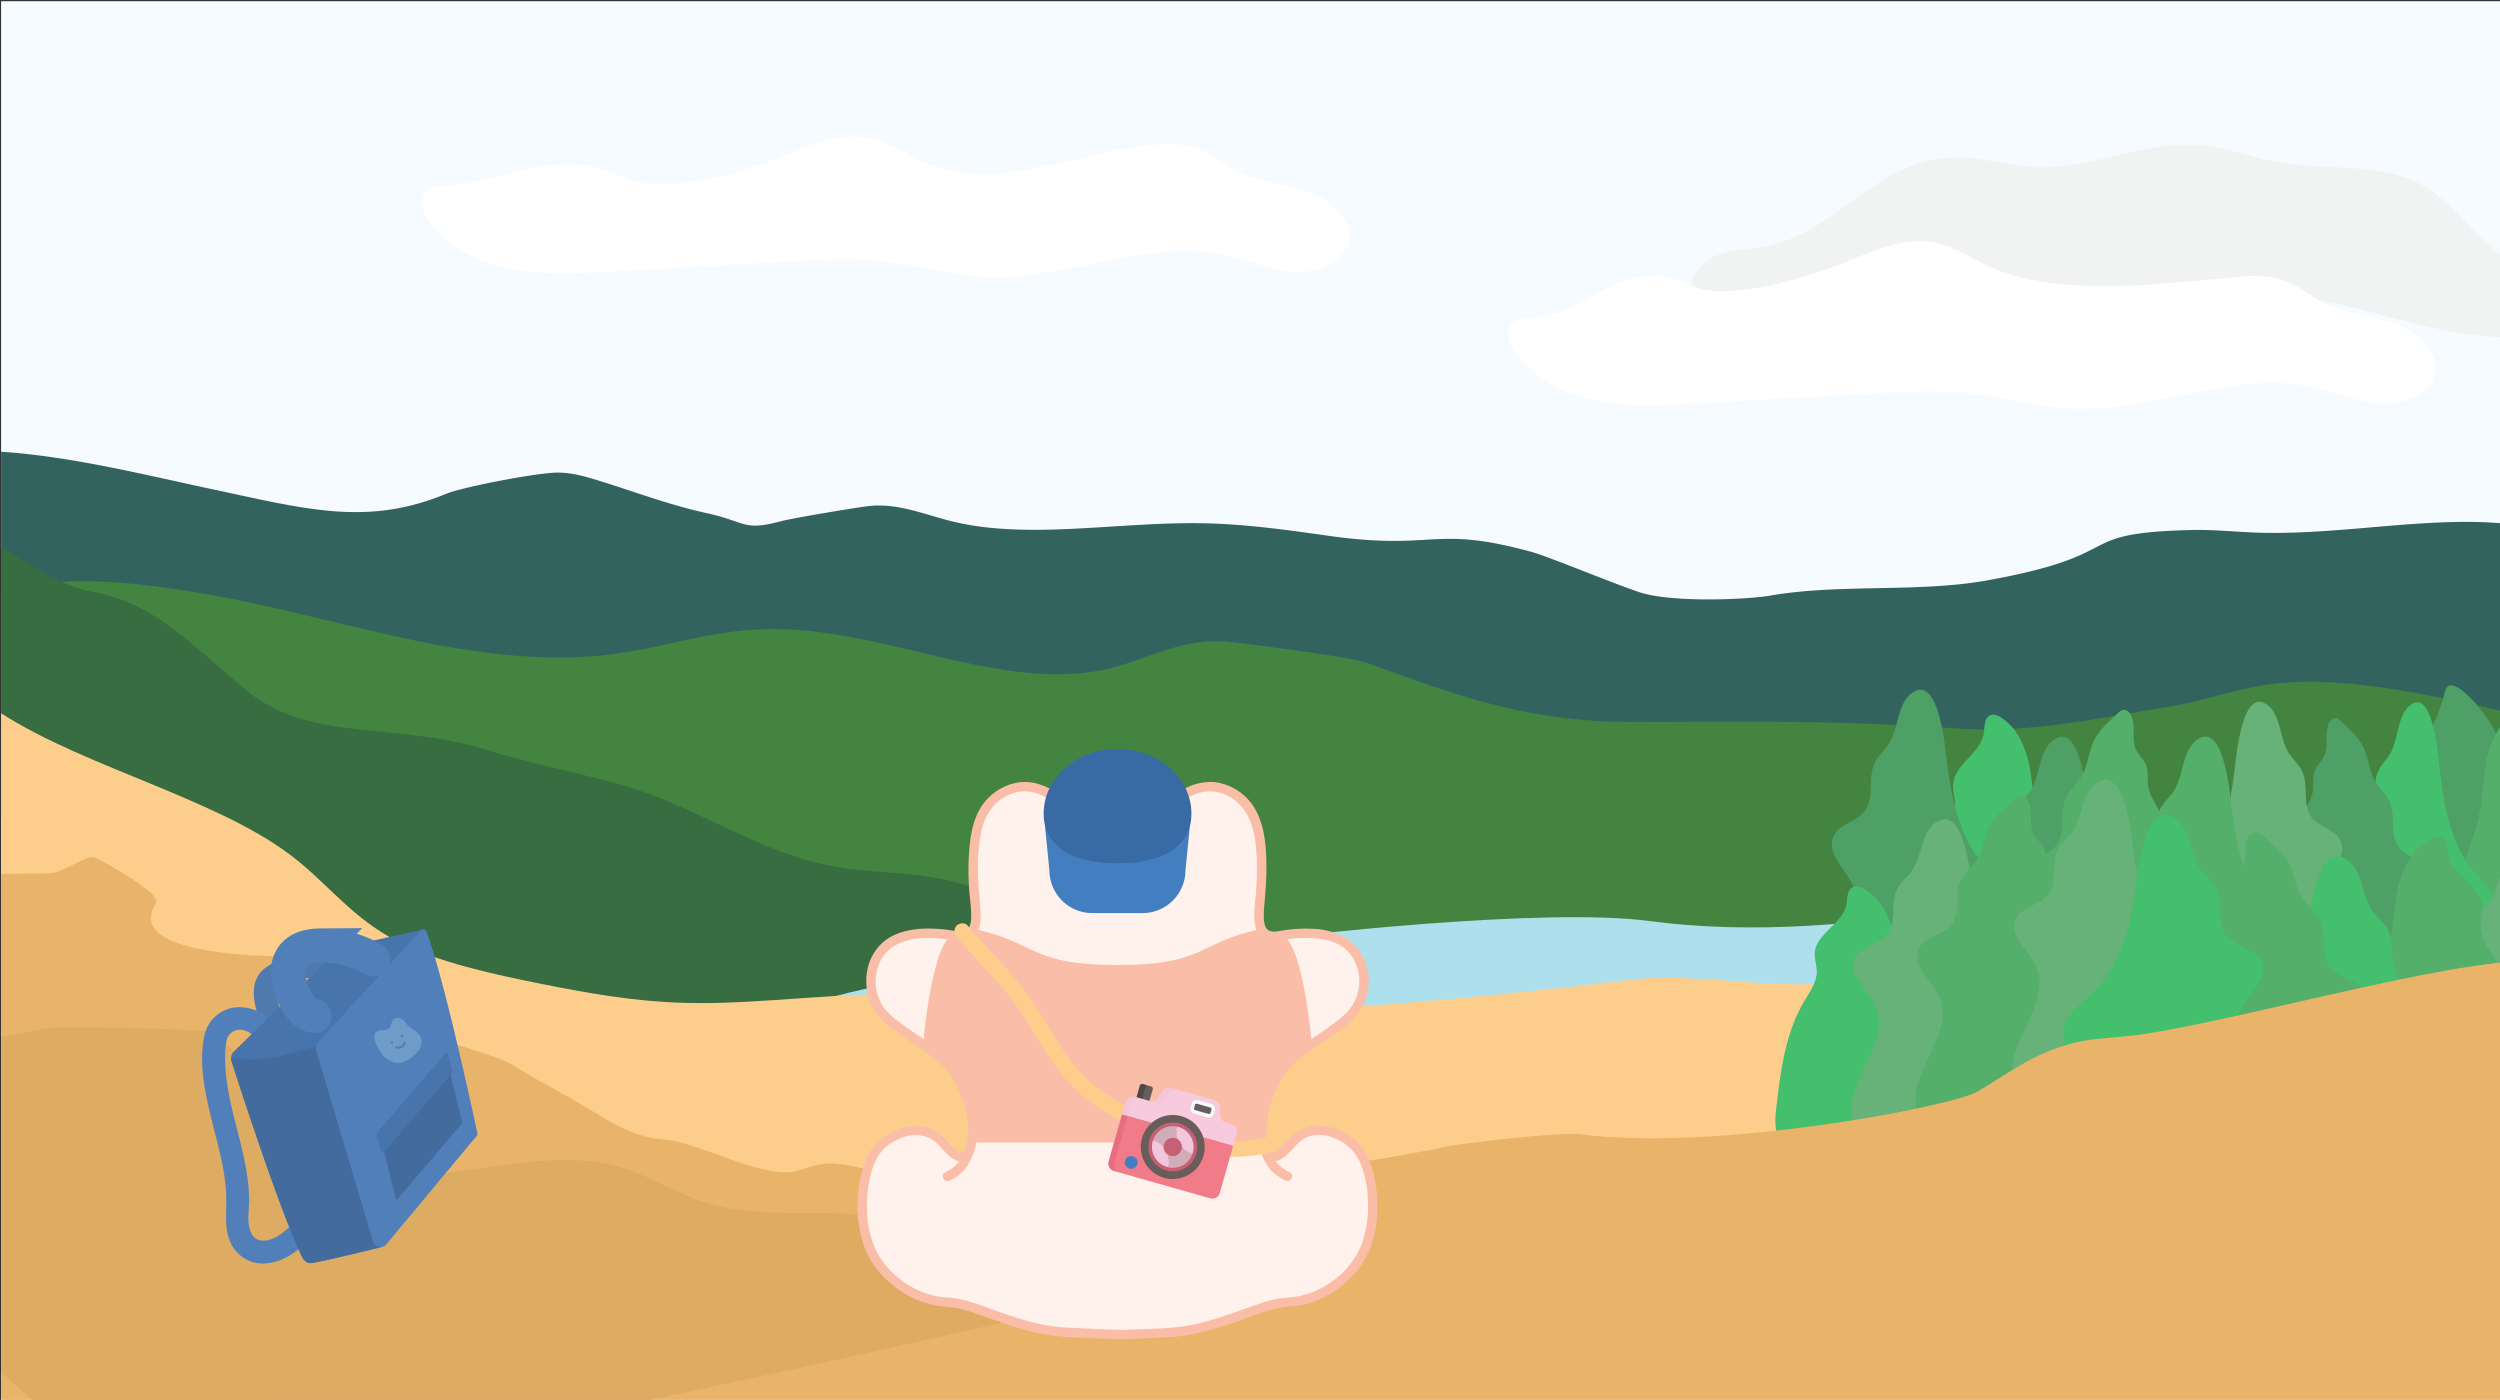 <svg xmlns="http://www.w3.org/2000/svg" xmlns:xlink="http://www.w3.org/1999/xlink" viewBox="0 0 1024 573.39"><rect x="0" y="0" width="1024" height="573.39" fill="#333333" stroke="none"/><defs><style>.cls-1,.cls-38{fill:none;}.cls-2{fill:#f5fbfe;}.cls-3{clip-path:url(#clip-path);}.cls-4{fill:#f1f2f2;}.cls-5{fill:#33635e;}.cls-6{fill:#438441;}.cls-7{fill:#376d41;}.cls-8{fill:#fff;}.cls-9{fill:#addfed;}.cls-10{fill:#fdce8b;}.cls-11{fill:#4ea066;}.cls-12{fill:#54af6a;}.cls-13{fill:#43bf6d;}.cls-14{fill:#66b278;}.cls-15{fill:#eab36a;}.cls-16{fill:#ddab62;}.cls-17{fill:#fff1eb;}.cls-18{fill:#fabda7;}.cls-19{fill:#437fc0;}.cls-20{fill:#386ba3;}.cls-21{fill:#f8cade;}.cls-22{fill:#f27b89;}.cls-23{fill:#f2c7dc;}.cls-24{fill:#685d5a;}.cls-25{fill:#514845;}.cls-26{fill:#e86d7f;}.cls-27{fill:#b7849c;}.cls-28{fill:#f4fafd;}.cls-29{fill:#c66075;}.cls-30{fill:#d1acb9;}.cls-31{fill:#4e7aaf;}.cls-32{fill:#517fba;}.cls-33{fill:#4874ac;}.cls-34{clip-path:url(#clip-path-2);}.cls-35{fill:#446b9e;}.cls-36{opacity:0.3;}.cls-37{fill:#b6ddea;}.cls-38{stroke:#517fba;stroke-linecap:round;stroke-miterlimit:10;stroke-width:14px;}</style><clipPath id="clip-path"><rect class="cls-1" x="0.45" y="0.49" width="1024.16" height="574.6"/></clipPath><clipPath id="clip-path-2"><path class="cls-1" d="M195.1,465.37l-22-84.61s-28.23,6.13-33.69,7.87a2.93,2.93,0,0,0-1.22.61l-42.4,41.45a3.8,3.8,0,0,0-1,3.81s18.86,59.3,28.85,80.17c.8,1.66,2.18,2.89,3.8,2.68,5.33-.69,29.32-6.7,29.32-6.7l-3.38-11.21,26.11-25.52a2.21,2.21,0,0,0,.58-2.23l-.25-.8Z"/></clipPath></defs><title>brandstorylayout</title><g id="Illustrations"><rect class="cls-2" x="0.45" y="0.49" width="1024.16" height="574.6"/><g class="cls-3"><path class="cls-4" d="M801.46,64.56c10.83-.13,21.23,3.34,32,3.89,23.33,1.19,45.49-11.25,68.68-8.94,10.22,1,19.61,4.84,29.61,6.74,19.27,3.66,41.15.33,58,8.4,19.88,9.51,27.42,32.59,50.31,36.29,5.84.94,12,.39,17.79,1.33s11.86,4.14,12.19,8.73c.29,4-3.66,7.3-7.83,9.59-17.41,9.59-41.13,8.77-61.8,4.52s-40.38-11.5-61.59-13.67c-23.44-2.4-47.08,1.57-70.38,4.67a969.22,969.22,0,0,1-123,8.45c-11.43.06-23-.09-34-2.39-13.54-2.81-24.26-11.84-15.11-22.63,6.26-7.38,16.34-6.66,26.34-8.52C753.76,95.25,767.27,65,801.46,64.56Z"/><path class="cls-5" d="M-33.18,185.4c41-4.12,81.23,6.72,119.79,14.91s63.52,15.41,96,2c6.75-2.79,36.51-8.54,45.2-8.72,5.55-.11,10.76,1.27,15.54,2.7,15.42,4.64,29.74,10.3,46.19,13.91s14.7,7.49,30.55,3.24c4.64-1.24,30.32-5.5,35.43-6.12,11.84-1.43,22.68,3.26,33.55,6,31.19,8,68.49.39,103.4,1,17.45.3,34.46,2.7,51.28,5.09,44.78,6.34,42.48-4.52,83.47,6.62,7.42,2,38.62,15.08,46.07,17.07,13.89,3.72,42.77,2.42,51.54.9,28.51-5,60.8-1.16,89.2-6.29,59.56-10.75,33.16-19.45,83.81-20.62,8.77-.2,17.48.74,26.25,1.06,39.89,1.45,82.36-9.82,118.33-.94,19.87,4.9,32.86,15.22,38.81,26s5.78,22.2,5.57,33.41c-.1,5.46-.26,11.07-4.26,16.14-3.27,4.15-8.92,7.68-13.43,11.52-17.87,15.21-16.85,34-16.5,51.74.12,5.79-.1,11.95-6.3,16.81-5.22,4.1-13.91,6.65-22.28,9.05-103.62,29.69-212.56,60.18-331.5,62-93.5,1.42-184.26-15.13-277.28-20.14-83.13-4.48-169.14.17-248.86-12.62-28.15-4.51-55.5-11.35-76.06-22.1-18.39-9.62-30.42-21.84-41.75-33.95a1042.29,1042.29,0,0,1-81.3-97.82c-8-10.91-15.72-22.55-11.22-34,4.39-11.12,20.2-22,13.07-32.75"/><path class="cls-6" d="M-46.62,285.2C-10.7,264.14-29.48,222,90.63,244.46c51,9.53,101.22,28.32,152.89,24.27,24.31-1.91,44.75-10.31,69.48-11,47.71-1.4,96.15,25.77,139.24,16.55,17.56-3.75,31.63-13.36,51.11-11.37,8.24.84,50,6.16,56.95,8.71,37.34,13.66,65.84,24.24,110,24.14,48.2-.11,82.65-.76,130.95,2.59,31.36,2.17,58.08-4.32,87.38-8.92,13.72-2.15,25.26-6.76,39-8.84,21.57-3.25,45.72.09,67.77,4.37a664.53,664.53,0,0,1,87.35,23c5.93,2,12.19,4.38,14.39,7.79,2,3,.22,6.21-1.89,9.06-20.51,27.64-79.53,45.3-139,41.59-15.16-.95-30.53-3.13-45.35-2.08-11.55.82-21.9,3.55-32.15,6.14-39.14,9.86-80,18.13-122.13,24.7-127.82,19.93-265,24-400.73,27.88-49.93,1.44-100.64,2.85-150.5-2.84-82.52-9.43-158.12-39.2-198.16-78C-14.88,320.69-26.28,297.2-37.46,274"/><path class="cls-7" d="M461.63,409.75c-18.48-21.19-42.88-44.18-79.62-50.4-12.94-2.19-26.25-2-39.18-4.21-29.24-5-51.58-21-78.55-30.49-19.92-7-42.13-10.32-62.44-16.79-41.54-13.21-75.12-2.74-102.6-26.44L82.89,267.31c-12.08-10.41-26-21.66-45.38-25-23.59-4.1-42.19-29.3-49.93-15.95s-3.83,28.94,2.09,43.62,13.84,29.44,14,44.16c.05,6.45-1.36,13,2.12,19.34,2.69,4.91,8.07,9.21,13.34,13.4,15.56,12.34,31.31,24.8,50.67,34.89,41.73,21.76,96,30.33,147.6,33.57,67.18,4.22,134.14.68,196.37-10.37Z"/><path class="cls-8" d="M536.14,78.65c-9.49-3.45-20.16-4-29.14-8.48-5.63-2.8-10.38-7-16.31-9.22s-12.27-2.16-18.49-1.59c-31.15,2.88-63.29,19.54-91.9,7.89-8.27-3.37-15.54-9-24.4-10.71-13.35-2.6-26.44,4.13-39,8.94-21.72,8.3-48,13.46-60.51,7.47-28.59-13.68-49.2,2.08-73.8,3.12-3,.12-6.27.38-8.27,2.4-2.71,2.74-1.51,7.12.42,10.36,6.74,11.33,20.12,18.33,33.88,21.16s28,2,42.12,1.23l69.84-4c15.11-.87,30.35-1.73,45.32.29,11.65,1.57,23,4.88,34.76,5.73,34.42,2.5,68.87-16.15,102.38-8.55,9,2,17.6,6,26.86,6.61s20-3.36,22.28-11.6C554.64,90.63,545.64,82.1,536.14,78.65Z"/><path class="cls-8" d="M981.11,132.64c-9.49-3.45-20.17-4-29.15-8.48-5.62-2.79-10.37-7-16.3-9.22s-12.27-2.16-18.49-1.58c-31.15,2.88-71.67,8.36-100.28-3.29-8.27-3.37-15.54-9-24.4-10.71-13.35-2.6-26.44,4.13-39,8.94-21.72,8.31-48.51,14.63-61,8.64-28.6-13.69-40.31,12.08-64.91,13.12-3,.12-6.27.39-8.27,2.4-2.71,2.74-1.51,7.12.42,10.36,6.74,11.33,20.12,18.33,33.88,21.16s28,2,42.11,1.23l69.85-4c15.1-.87,30.34-1.73,45.32.29,11.65,1.58,23,4.88,34.76,5.73,34.42,2.5,68.87-16.15,102.38-8.55,9,2,17.6,6,26.86,6.61s20-3.35,22.28-11.6C999.61,144.63,990.61,136.09,981.11,132.64Z"/><path class="cls-9" d="M1079.06,338.87c-104.47-5.55-76.33-5.59-176.43,12.79-50,9.17-142.72,36.76-227,25.6-43.39-5.75-145.66,5.85-163.53,8.53-114,17.07-153.34,6.14-227.1,45.29-10.56,5.61-18.67,15.31-7.18,20.43,5.94,2.65,14.67,2.69,22.58,2.59l75.8-.94c33-.41,52,12,80.4,20.59,20.24,6.11,50.86,3.38,68,11.61,38.34,18.46,99,3.68,151.08,8.08s96.31,28.39,149.12,27.5l249.39-4.21"/><path class="cls-10" d="M-6.69,287.14C26.06,312.07,85.58,325.19,118.68,350c15.76,11.82,25.21,26.07,45.11,36.11,15.82,8,37.17,12.73,58.49,17,18.45,3.67,37.5,7.1,58.15,7.67,33.95.94,70.36-5.91,103.12-2.72,17.83,1.73,33.33,6.35,51.07,8.23,15.78,1.67,32.76,1.11,49.52.36,61.38-2.73,123-7.87,184.22-15.36,28.24-3.45,66.25,6.17,92.95-.54,18.23-4.58,80-6.13,98.34-10.56,35.61-8.62,74-11.8,111.56-14.87,44.33-3.62,39.1-24.64,72-12.38,20.7,7.71,31.39,20.38,38.92,33.09,2.23,3.78,4.27,7.75,2.76,11.89-1.85,5.06-8.75,9.64-16.09,13.65-37.67,20.55-57.59,43.1-109.58,48.57s-141.45,15.14-193.55,18.77c-107,7.44-200.09,65.42-306.89,70.32-64.38,2.95-127.67.16-189.12-5-72.29-6-186.41,34.41-253.64,22-18.12-3.34-37.42-7.59-44.34-16.58-4.2-5.47-3.1-11.9-1.94-18.1l15.37-82.15Z"/><path class="cls-11" d="M1040.35,397.75c1.74-.42,3.66-1,4.44-2.55a5,5,0,0,0,.15-3.38c-2.11-10-10.61-18.38-11.37-28.56-.28-3.73.52-7.47.47-11.21-.11-9.09-5.12-17.44-7.42-26.27-1.94-7.49-1.93-15.29-3.49-22.86s-19.21-29.22-21.62-19.86c-5,19.33-10.36,18.58-10.94,26.47-.19,2.55.82,5.05.84,7.6,0,4.49-2.89,8.45-5.22,12.38-7.64,12.89-9.54,27.95-11.27,42.58-.52,4.39-1,9,.73,13.08,2.09,4.93,7.1,8.34,12.4,10.3a92.43,92.43,0,0,0,22.48,4.7A94,94,0,0,0,1040.35,397.75Z"/><path class="cls-12" d="M1002.8,407.11c-1.57-.43-3.3-1.05-4-2.55a5.51,5.51,0,0,1-.14-3.39c1.9-10,9.57-18.37,10.26-28.55.25-3.74-.47-7.47-.42-11.22.1-9.08,4.62-17.43,6.69-26.26,1.75-7.49,1.74-15.3,3.15-22.86s4.6-15.31,10.92-19.43c1.26-.82,2.82-1.49,4.19-.9,2.38,1,2.12,4.45,2.52,7.06,1.19,7.81,11.22,12,11.75,19.88.17,2.54-.74,5.05-.75,7.6,0,4.48,2.6,8.44,4.7,12.37,6.89,12.9,8.61,28,10.17,42.59.47,4.39.91,9-.66,13.08-1.88,4.93-6.4,8.34-11.18,10.3a75.92,75.92,0,0,1-47.2,2.28Z"/><path class="cls-13" d="M1013.52,357.22c-10.1-11.46-12.73-28.56-14.45-44.54-1-9.55-3.6-28.86-11.16-24.3-6.47,3.9-5.09,15.56-9.87,21.8-1.54,2-3.25,3.93-4.2,6.34-2.31,5.82.12,13.45-3.39,18.47-2.86,4.08-8.74,4.8-10.82,9.44-3,6.63,4.23,13,6.84,19.79,6.17,16-14,34.72-6.38,49.93,3.54,7.09,11.57,9.38,18.77,10.45a147,147,0,0,0,25.41,1.52c21.77-.59,13-17,11.83-32.36-.66-8.47,4-9.83,5.93-17C1024.35,367.91,1018.75,363.16,1013.52,357.22Z"/><path class="cls-11" d="M986.88,376.24c2.85-6.8,10.67-13.15,7.45-19.78-2.26-4.64-8.66-5.37-11.78-9.45-3.82-5-1.17-12.64-3.69-18.47-1-2.41-2.89-4.33-4.57-6.33-3.27-3.92-3.7-9.29-5.34-14-2-5.67-6.2-8.91-10.35-13a3.46,3.46,0,0,0-1.41-1,2.71,2.71,0,0,0-2.68,1.25c-2.9,3.8-.47,9.64-2.42,14-1,2.23-3,3.85-3.92,6.11-1.1,2.74-.37,5.89-.89,8.8-.76,4.24-4.06,7.63-4.81,11.86-.35,1.93-.16,4-1,5.78-1.44,3.2-5.65,4.6-6.45,8a9.21,9.21,0,0,0,0,3.43q1,7.36,1.39,14.78l-.86.93c-5.69,5.93-11.8,10.68-9.26,19.52,2.06,7.18,7.17,8.55,6.46,17-1.3,15.4-10.83,31.77,12.87,32.36a172,172,0,0,0,27.68-1.52c7.83-1.07,16.57-3.36,20.44-10.45C1002.13,411,980.17,392.26,986.88,376.24Z"/><path class="cls-14" d="M899.9,357c11-11.47,13.86-28.56,15.73-44.55,1.12-9.55,3.93-28.85,12.16-24.3,7,3.9,5.54,15.57,10.75,21.81,1.67,2,3.53,3.92,4.57,6.33,2.52,5.83-.13,13.46,3.69,18.47,3.12,4.08,9.52,4.81,11.78,9.45,3.22,6.63-4.6,13-7.45,19.78-6.71,16,15.25,34.72,7,49.93-3.87,7.09-12.61,9.38-20.44,10.45A173.12,173.12,0,0,1,910,425.89c-23.7-.6-14.17-17-12.87-32.37.71-8.46-4.4-9.83-6.46-17C888.1,367.67,894.21,362.92,899.9,357Z"/><path class="cls-13" d="M848,414.28c1.68-.45,3.53-1.1,4.28-2.68a5.79,5.79,0,0,0,.15-3.57c-2-10.55-10.23-19.36-11-30.08-.27-3.93.5-7.87.46-11.81-.11-9.58-4.94-18.37-7.16-27.67-1.87-7.89-1.86-16.11-3.36-24.08s-4.93-16.13-11.68-20.47c-1.34-.86-3-1.56-4.48-.95-2.54,1.06-2.26,4.69-2.69,7.44-1.27,8.23-12,12.63-12.55,20.94-.19,2.68.78,5.32.8,8,0,4.72-2.78,8.89-5,13-7.36,13.59-9.2,29.45-10.87,44.86-.5,4.62-1,9.45.71,13.78,2,5.19,6.84,8.78,11.95,10.85a82,82,0,0,0,50.44,2.4Z"/><path class="cls-11" d="M871.91,375c-11.76-12.08-14.82-30.08-16.82-46.93-1.19-10.05-4.19-30.39-13-25.59-7.53,4.11-5.92,16.4-11.49,23-1.79,2.11-3.78,4.13-4.89,6.67-2.69,6.14.14,14.17-3.94,19.45-3.34,4.3-10.18,5.07-12.59,10-3.45,7,4.91,13.67,8,20.84,7.17,16.87-16.29,36.57-7.44,52.59,4.13,7.47,13.48,9.89,21.85,11a187.56,187.56,0,0,0,29.58,1.6c25.34-.62,15.15-17.86,13.76-34.09-.76-8.91,4.7-10.35,6.9-17.92C884.51,386.26,878,381.26,871.91,375Z"/><path class="cls-12" d="M837.64,377.13c-3-7.17-11.41-13.86-8-20.84,2.41-4.89,9.25-5.66,12.58-10,4.09-5.27,1.26-13.31,4-19.45,1.11-2.54,3.09-4.56,4.88-6.67,3.5-4.13,4-9.78,5.71-14.72,2.12-6,6.63-9.39,11.06-13.69a3.77,3.77,0,0,1,1.51-1,2.9,2.9,0,0,1,2.87,1.32c3.09,4,.5,10.15,2.58,14.78,1.06,2.35,3.22,4.06,4.19,6.45,1.18,2.88.4,6.19,1,9.27.8,4.46,4.33,8,5.14,12.49.37,2,.16,4.21,1,6.09,1.53,3.36,6,4.84,6.9,8.44a9.8,9.8,0,0,1-.06,3.62c-.7,5.16-1.19,10.36-1.48,15.56.3.33.6.66.91,1,6.09,6.25,12.61,11.25,9.9,20.56-2.2,7.57-7.66,9-6.9,17.92,1.39,16.23,11.57,33.47-13.76,34.1a188.77,188.77,0,0,1-29.58-1.61c-8.37-1.12-17.72-3.54-21.85-11C821.34,413.7,844.81,394,837.64,377.13Z"/><path class="cls-12" d="M930.6,375c-11.75-12.08-14.81-30.08-16.81-46.93-1.19-10.05-4.2-30.39-13-25.59-7.53,4.11-5.92,16.4-11.5,23-1.78,2.11-3.77,4.13-4.88,6.67-2.69,6.14.14,14.17-3.95,19.45-3.33,4.3-10.17,5.07-12.58,10-3.45,7,4.91,13.67,8,20.84C883,399.25,859.55,419,868.41,435c4.13,7.47,13.48,9.89,21.85,11a187.56,187.56,0,0,0,29.58,1.6c25.34-.62,15.15-17.86,13.76-34.09-.76-8.91,4.7-10.35,6.9-17.92C943.21,386.26,936.69,381.26,930.6,375Z"/><path class="cls-11" d="M813.89,355.74c-11.75-12.07-14.81-30.08-16.81-46.92-1.2-10.06-4.2-30.39-13-25.59-7.53,4.1-5.93,16.39-11.5,23-1.79,2.1-3.77,4.13-4.88,6.67-2.69,6.13.14,14.17-4,19.45-3.33,4.3-10.17,5.06-12.59,9.95-3.44,7,4.92,13.67,8,20.84,7.17,16.87-16.3,36.58-7.44,52.6,4.13,7.47,13.47,9.88,21.85,11a187.37,187.37,0,0,0,29.57,1.61c25.34-.62,15.15-17.87,13.77-34.09-.76-8.92,4.7-10.36,6.9-17.92C826.5,367,820,362,813.89,355.74Z"/><path class="cls-13" d="M793.09,478.48c1.74-.43,3.65-1.05,4.43-2.55a5,5,0,0,0,.16-3.39c-2.11-10-10.61-18.37-11.37-28.55-.29-3.74.51-7.48.47-11.22-.12-9.09-5.12-17.43-7.42-26.27-2-7.48-1.93-15.29-3.49-22.85s-5.1-15.31-12.11-19.44c-1.39-.81-3.12-1.48-4.64-.9-2.64,1-2.35,4.45-2.79,7.06-1.32,7.81-12.44,12-13,19.88-.19,2.55.81,5.05.83,7.61,0,4.48-2.89,8.44-5.21,12.37-7.64,12.9-9.54,28-11.27,42.59-.52,4.38-1,9,.73,13.08,2.08,4.92,7.09,8.33,12.39,10.29a92.51,92.51,0,0,0,22.49,4.7A94,94,0,0,0,793.09,478.48Z"/><path class="cls-14" d="M824.87,405.11c-12.19-11.47-15.37-28.56-17.44-44.55-1.24-9.55-4.35-28.85-13.47-24.3-7.81,3.9-6.14,15.57-11.92,21.81-1.85,2-3.91,3.92-5.06,6.33-2.79,5.83.15,13.46-4.1,18.47-3.45,4.08-10.54,4.81-13,9.45-3.57,6.63,5.1,13,8.26,19.78,7.43,16-16.9,34.72-7.71,49.93,4.28,7.1,14,9.39,22.65,10.45A212.36,212.36,0,0,0,813.7,474c26.28-.6,15.71-17,14.27-32.37-.79-8.46,4.88-9.83,7.16-17C837.94,415.79,831.18,411,824.87,405.11Z"/><path class="cls-14" d="M1061.9,417.22c-12.18-11.47-15.36-28.56-17.43-44.55-1.24-9.55-4.35-28.85-13.47-24.3-7.81,3.9-6.14,15.57-11.92,21.81-1.86,2-3.91,3.92-5.07,6.33-2.79,5.83.15,13.46-4.09,18.47-3.45,4.08-10.55,4.81-13,9.45-3.57,6.63,5.09,13,8.25,19.78,7.44,16-16.89,34.72-7.71,49.93,4.29,7.09,14,9.38,22.66,10.45a210.86,210.86,0,0,0,30.67,1.52c26.27-.59,15.71-17,14.27-32.36-.79-8.46,4.87-9.83,7.16-17C1075,427.9,1068.21,423.15,1061.9,417.22Z"/><path class="cls-12" d="M794.32,408.17c-3.16-6.81-11.83-13.16-8.25-19.79,2.5-4.64,9.6-5.37,13-9.45,4.24-5,1.3-12.64,4.09-18.46,1.16-2.42,3.21-4.34,5.07-6.34,3.63-3.92,4.1-9.29,5.91-14,2.21-5.68,6.87-8.92,11.47-13a4,4,0,0,1,1.57-1,3.14,3.14,0,0,1,3,1.26c3.21,3.8.53,9.64,2.68,14,1.1,2.23,3.34,3.85,4.35,6.12,1.22,2.74.41,5.88,1,8.8.83,4.23,4.49,7.62,5.33,11.86.38,1.93.17,4,1.05,5.78,1.59,3.19,6.26,4.59,7.15,8a8.67,8.67,0,0,1-.06,3.44q-1.08,7.35-1.54,14.77l1,.93c6.31,5.94,13.08,10.68,10.27,19.52-2.29,7.18-8,8.55-7.16,17,1.44,15.39,12,31.77-14.27,32.36a212.28,212.28,0,0,1-30.67-1.53c-8.68-1.06-18.37-3.35-22.66-10.44C777.43,442.89,801.76,424.18,794.32,408.17Z"/><path class="cls-14" d="M890.72,388.91c-12.18-11.46-15.36-28.56-17.43-44.55-1.24-9.54-4.35-28.85-13.47-24.29-7.81,3.9-6.14,15.56-11.92,21.8-1.86,2-3.91,3.92-5.07,6.34-2.78,5.82.15,13.45-4.09,18.46-3.45,4.08-10.55,4.81-13,9.45-3.57,6.63,5.1,13,8.26,19.79,7.43,16-16.9,34.72-7.71,49.93,4.28,7.09,14,9.38,22.65,10.44a212.28,212.28,0,0,0,30.67,1.53c26.27-.59,15.71-17,14.27-32.36-.79-8.47,4.88-9.84,7.16-17C903.8,399.59,897,394.85,890.72,388.91Z"/><path class="cls-12" d="M963.62,464.37c-1.86-.45-3.91-1.11-4.74-2.69a5.26,5.26,0,0,1-.17-3.57c2.26-10.54,11.34-19.35,12.16-30.07.3-3.94-.55-7.87-.5-11.82.12-9.57,5.47-18.36,7.92-27.67,2.08-7.88,2.07-16.11,3.73-24.07s5.46-16.13,13-20.47c1.48-.86,3.33-1.57,5-.95,2.81,1.06,2.5,4.68,3,7.44,1.41,8.22,13.29,12.63,13.91,20.93.21,2.69-.86,5.33-.89,8,0,4.73,3.09,8.9,5.58,13,8.16,13.58,10.19,29.45,12,44.86.56,4.62,1.08,9.45-.78,13.77-2.23,5.2-7.58,8.79-13.25,10.85a99.85,99.85,0,0,1-24,5A102.19,102.19,0,0,1,963.62,464.37Z"/><path class="cls-13" d="M927.08,424c13-12.07,16.42-30.08,18.64-46.92,1.32-10.06,4.65-30.39,14.4-25.59,8.34,4.1,6.56,16.39,12.74,23,2,2.11,4.18,4.14,5.41,6.68,3,6.13-.16,14.17,4.37,19.45,3.69,4.3,11.28,5.06,14,9.95,3.82,7-5.44,13.67-8.82,20.84-7.95,16.87,18.06,36.58,8.24,52.6-4.58,7.47-14.93,9.88-24.21,11A231.55,231.55,0,0,1,939,496.57c-28.09-.63-16.79-17.87-15.26-34.09.85-8.92-5.21-10.36-7.65-17.92C913.11,435.25,920.34,430.25,927.08,424Z"/><path class="cls-12" d="M959.73,427.22c3.37-7.18,12.64-13.86,8.82-20.85-2.68-4.89-10.26-5.65-13.95-9.95-4.53-5.28-1.39-13.32-4.37-19.45-1.23-2.54-3.43-4.56-5.41-6.67-3.88-4.13-4.39-9.79-6.33-14.72-2.35-6-7.34-9.4-12.26-13.69a4.1,4.1,0,0,0-1.67-1,3.36,3.36,0,0,0-3.18,1.32c-3.43,4-.56,10.15-2.86,14.78-1.17,2.35-3.57,4.06-4.65,6.44-1.3,2.89-.44,6.2-1,9.27-.9,4.46-4.81,8-5.7,12.5-.41,2-.18,4.21-1.13,6.08-1.69,3.37-6.69,4.84-7.64,8.45a9,9,0,0,0,.06,3.61q1.17,7.76,1.65,15.57c-.33.33-.67.65-1,1-6.74,6.25-14,11.25-11,20.56,2.44,7.57,8.5,9,7.65,17.92-1.53,16.22-12.83,33.47,15.26,34.09a230.07,230.07,0,0,0,32.78-1.61c9.28-1.12,19.63-3.53,24.21-11C977.79,463.79,951.78,444.09,959.73,427.22Z"/><path class="cls-13" d="M856.7,406.93c13-12.07,16.41-30.08,18.63-46.92,1.32-10.06,4.65-30.39,14.4-25.6,8.34,4.11,6.56,16.4,12.74,23,2,2.11,4.18,4.13,5.41,6.67,3,6.14-.16,14.18,4.37,19.46,3.69,4.3,11.28,5.06,14,9.95,3.82,7-5.44,13.67-8.82,20.84-8,16.87,18.06,36.57,8.24,52.6-4.58,7.47-14.93,9.88-24.21,11a231.55,231.55,0,0,1-32.78,1.61c-28.08-.63-16.79-17.87-15.26-34.09.85-8.92-5.21-10.36-7.65-17.92C842.72,418.19,850,413.18,856.7,406.93Z"/><path class="cls-15" d="M-74.06,358.85c40.24-.55,54.41-.59,94.65-1.14,5.22-.07,15.31-8.26,18.89-6.32,4.59,2.5,26.88,14.76,24.46,18.49-11.56,17.77,26.63,21.57,51.66,21.83,24,.26,1.77,32.59,24.09,25.76,6.35-1.94,62.51,14,69.23,18.12,20.43,12.4,16.2,8.85,36.62,21.25,7.29,4.42,15.33,9.07,26.31,9.86,14.48,1,41.67,17.13,55.23,12.73s13.15-4.22,45.81,3.94c20,5-20.65,17.9,176.33-6.09,5.15-.63,37-6.11,41.9-7.32,7.22-1.78,48.66-6.38,55.8-5.41,54.15,7.39,152-11.07,163-17.43,13-7.56,21.7-14.94,38.1-19.58,6.71-1.9,14.11-2.3,21.29-2.92,35.72-3.07,133.45-32.13,168.68-31s21.71-8.92,30.29,10.23c7.29,16.27,13.7,148.52-2,164.32-60.4,60.88-188.68-12.74-295,21.91-93.6,30.49-194.37,59.87-296.5,59.32-86.09-.47-163.35-22.29-247.94-27.69C160.22,617.45,87.05,623,30.22,605.25c-40.13-12.54-66.76-35.57-81-60.81S-68,491.71-68.86,464.38c-.87-26.3-.24-53.63-18.7-76.61"/><path class="cls-16" d="M372.17,502.48c-5.86-1.84-11.69-3.79-18.56-4.75-7.26-1-15.21-.84-23-.82-12.88,0-26.06-.42-37.06-3.09-18.51-4.5-28.67-14.74-48.73-17.76-26.42-4-56.34,6.27-84.73,5.79a48,48,0,0,1-12.36-1.48c-5-1.49-7.74-4.17-10.24-6.73L95.78,430.86c-2.34-2.4-4.68-7.27-9.85-8.31-4.85-1-61.71-2.48-66.87-1.38C-78.1,441.85-83.53,398.45-121.6,405l26.4,77.8C-33.68,511.46-16.8,556,34.1,589c9.32,6,20.63,12,36.36,13.82,8.29,1,17.24.77,26,.26,35.37-2.08,69.56-8.88,103.05-15.74q143.8-29.49,284.71-62.61C443.86,520.6,405.75,513,372.17,502.48Z"/></g><path class="cls-17" d="M458.24,343.77h-.54c-9.16-.45-12.89-3.75-18.77-10.83-7.34-8.83-16.67-12.56-24.35-9.92-8.79,3-13.27,9.73-14.89,18.89-1.31,7.39-1.23,15-.79,22.44.52,8.65,3.7,20.9-7.64,18.92-10-1.75-25.73-2.4-31.83,8.39a20.45,20.45,0,0,0,2,23.4c5.6,6.61,22.67,15.35,27.94,22.22,6.52,8.54,11.48,23.24,8,33.12-2.55,6.81-4.11,8.73-9.36,11.49,5.25-2.76,6.81-4.68,9.36-11.49-2.4,6.85-7,2.49-11.49-2.55-6.38-7.24-17.26-6.19-25.53,1.7s-10.66,34.17-.85,47.66c6.78,9.32,17.45,15.74,28.51,16.17,10.9.42,29.36,11.49,48.51,12.34,7.22.32,14.52.82,21.7.94"/><path class="cls-17" d="M457.15,343.77h.55c9.15-.45,12.88-3.75,18.77-10.83,7.33-8.83,16.66-12.56,24.34-9.92,8.8,3,13.28,9.73,14.89,18.89a95.69,95.69,0,0,1,.79,22.44c-.51,8.65-3.7,20.9,7.65,18.92,10-1.75,25.73-2.4,31.82,8.39a20.42,20.42,0,0,1-2,23.4c-5.6,6.61-22.67,15.35-27.93,22.22-6.53,8.54-11.48,23.24-8,33.12,2.55,6.81,4.12,8.73,9.36,11.49-5.24-2.76-6.81-4.68-9.36-11.49,2.41,6.85,7,2.49,11.49-2.55,6.38-7.24,17.26-6.19,25.53,1.7s10.67,34.17.85,47.66c-6.78,9.32-17.44,15.74-28.51,16.17-10.9.42-29.36,11.49-48.51,12.34-7.22.32-14.52.82-21.7.94"/><path class="cls-18" d="M458.24,341.85a19.1,19.1,0,0,1-11.37-3.48c-3.81-2.85-6.36-7-9.8-10.22A28.57,28.57,0,0,0,424,320.76a19.72,19.72,0,0,0-13.13,1.73,22.36,22.36,0,0,0-9.46,8.79c-2.55,4.35-3.57,9.3-4.16,14.25a104,104,0,0,0-.22,19.33c.25,3.62.86,7.23.76,10.86a10.72,10.72,0,0,1-.71,3.9,2.89,2.89,0,0,1-2.4,1.84c-1.58.32-3.43-.15-5.07-.39-2-.3-4.09-.53-6.15-.64-8.1-.46-17.63.67-23.37,7.08-7,7.81-6.89,20.2-.48,28.28,2.46,3.1,5.8,5.47,9,7.76,3.77,2.7,7.65,5.24,11.4,8,3,2.18,6.15,4.5,8.34,7.54a45.44,45.44,0,0,1,6.48,13.13,32.67,32.67,0,0,1,1.6,14.17,23.59,23.59,0,0,1-2.07,6.5,14.45,14.45,0,0,1-2.8,4.37,18.86,18.86,0,0,1-4.47,3c-2.18,1.15-.25,4.46,1.93,3.3a19,19,0,0,0,6.15-4.62,28.22,28.22,0,0,0,4.09-8l-3.69-1a4.83,4.83,0,0,1-1,1.83c-.32.3-.43.32-.72.3a6.35,6.35,0,0,1-2.83-1.68c-2.59-2.27-4.52-5.19-7.51-7-5.81-3.51-13-2.6-18.76.59a23.55,23.55,0,0,0-7.31,6.11,24.93,24.93,0,0,0-3.28,6.26,49.52,49.52,0,0,0-2.88,16.89,48.4,48.4,0,0,0,3,18.12A37.45,37.45,0,0,0,366.43,527a38.51,38.51,0,0,0,19.89,8.13,46.6,46.6,0,0,1,7.95,1.23c3.14.85,6.21,1.93,9.27,3,7.25,2.55,14.49,5.19,22,6.77,8.45,1.76,17.2,1.81,25.8,2.17,2.29.1,4.59.17,6.88.21,2.47.05,2.47-3.78,0-3.82-4.44-.08-8.87-.3-13.31-.53s-8.63-.27-12.91-.8c-7.58-.93-14.94-3.3-22.13-5.81C404,535.53,398,533,391.81,531.91c-2.91-.53-5.86-.46-8.75-1.09a34.39,34.39,0,0,1-9.75-3.75,36.34,36.34,0,0,1-14-13.88,39.47,39.47,0,0,1-4.13-16.53A50.39,50.39,0,0,1,357,479.82a26.69,26.69,0,0,1,2.72-6.36,17.46,17.46,0,0,1,5.3-5.21c5.05-3.37,11.76-4.84,17.11-1.25,2.66,1.79,4.43,4.69,6.95,6.69,2.17,1.72,5.09,3.1,7.61,1.21a8.36,8.36,0,0,0,2.57-4c.86-2.32-2.83-3.3-3.69-1a23.58,23.58,0,0,1-3.26,6.52,16.23,16.23,0,0,1-5.22,3.83c-2.18,1.15-.25,4.46,1.93,3.3,3.46-1.83,6.29-4.09,8.11-7.62a27.85,27.85,0,0,0,3.33-13.57,48.25,48.25,0,0,0-10.28-27.14c-2.6-3-6-5.39-9.2-7.69-3.77-2.69-7.64-5.22-11.38-7.95-3.11-2.27-6.28-4.69-8.32-8a18.54,18.54,0,0,1-2-14.31,15.83,15.83,0,0,1,7.38-10.07,25.69,25.69,0,0,1,11.51-2.93A55.91,55.91,0,0,1,390,385c3.58.59,7.49.77,9.86-2.5,1.9-2.64,1.92-6.28,1.75-9.39-.22-4.23-.77-8.42-.94-12.65a80.19,80.19,0,0,1,1.12-19.08A23.37,23.37,0,0,1,407.1,330a18.43,18.43,0,0,1,10.82-5.77c4.44-.54,8.83,1.11,12.49,3.52,4.36,2.87,7.25,7.05,10.84,10.73a22.38,22.38,0,0,0,10.12,6.32,28.48,28.48,0,0,0,6.87.92c2.47,0,2.47-3.79,0-3.83Z"/><path class="cls-18" d="M457.15,345.68a23.3,23.3,0,0,0,12.36-3.35c3.93-2.55,6.61-6.29,9.74-9.68,3.36-3.62,7.53-6.73,12.36-8a16,16,0,0,1,12,1.69c8.86,4.91,10.67,15.26,11.11,24.54a114.52,114.52,0,0,1-.45,16.67c-.35,3.6-.84,7.26-.27,10.86.5,3.19,2.35,6,5.66,6.75a16,16,0,0,0,6-.23c1.86-.3,3.74-.51,5.61-.63,7.52-.5,17,.14,21.92,6.67a18.45,18.45,0,0,1-2.94,25c-6.57,5.87-14.51,10-21.31,15.64-7,5.81-11.3,14.78-13.16,23.59a31,31,0,0,0-.1,14.27c1,3.78,2.83,8.07,5.78,10.77a23,23,0,0,0,4.89,3.26c2.17,1.16,4.11-2.15,1.93-3.3a16.12,16.12,0,0,1-5.22-3.83,23,23,0,0,1-3.26-6.52c-.86-2.28-4.56-1.3-3.7,1,1,2.81,3,5.52,6.39,4.82,3-.63,5.41-3.33,7.37-5.48,2.09-2.3,4.14-4.18,7.23-5A15.1,15.1,0,0,1,546,466a19,19,0,0,1,11.24,10.48,44.12,44.12,0,0,1,3.08,15.77,46.76,46.76,0,0,1-2.51,17.21,33.28,33.28,0,0,1-11.34,14.77,34.43,34.43,0,0,1-19.09,7.27c-5.82.31-11.44,2.47-16.88,4.39-7.06,2.5-14.12,5-21.46,6.6-8.24,1.75-16.83,1.75-25.23,2.09-2.21.1-4.43.17-6.64.21-2.46,0-2.47,3.87,0,3.82,4.61-.08,9.21-.3,13.8-.54,4.36-.23,8.74-.29,13.06-.86,7.8-1,15.3-3.35,22.7-5.94,6-2.1,12.11-4.7,18.44-5.72,3.12-.49,6.23-.46,9.32-1.24a38.52,38.52,0,0,0,9.89-4.08,40.33,40.33,0,0,0,14.92-14.79A42.79,42.79,0,0,0,564,497.82a54.76,54.76,0,0,0-1.55-17.76c-1.26-4.83-3.32-9.55-7.16-12.86-5.2-4.47-12.27-7.38-19.17-5.62a16.16,16.16,0,0,0-8,4.9,46.78,46.78,0,0,1-3.73,3.85,6.4,6.4,0,0,1-2.83,1.68c-.29,0-.4,0-.72-.3a4.77,4.77,0,0,1-1-1.83l-3.7,1a28.48,28.48,0,0,0,4.09,8,19.05,19.05,0,0,0,6.16,4.62c2.17,1.16,4.11-2.15,1.93-3.3a18.66,18.66,0,0,1-4.47-3,14.29,14.29,0,0,1-2.81-4.37A24.57,24.57,0,0,1,519,459.43,43.45,43.45,0,0,1,523.46,445a31.21,31.21,0,0,1,7.23-9.83c6.66-5.82,14.59-10,21.37-15.68a23.41,23.41,0,0,0,7.61-11,22.6,22.6,0,0,0-.81-15.21,19,19,0,0,0-8.66-9.71,30.4,30.4,0,0,0-12.28-3.13,59.16,59.16,0,0,0-12.4.68c-1.64.24-3.45.69-5,.3a3.45,3.45,0,0,1-.74-.25,5.54,5.54,0,0,1-.51-.31,3.23,3.23,0,0,1-1-1.41,11.62,11.62,0,0,1-.63-4,48.89,48.89,0,0,1,.28-5.41c.47-5,.83-10,.81-15-.05-10-1-21.72-8.81-28.9a22.39,22.39,0,0,0-12.11-5.75,21.78,21.78,0,0,0-13.14,3,33,33,0,0,0-6.31,4.72c-2,1.85-3.61,4-5.4,6-2.61,2.94-5.5,5.61-9.34,6.78a23.34,23.34,0,0,1-6.44,1c-2.46,0-2.47,3.87,0,3.83Z"/><path class="cls-19" d="M468,374H447.38a17.6,17.6,0,0,1-17.55-17.55l-1.71-17.06a11.8,11.8,0,0,1,11.77-11.77H475.5a11.8,11.8,0,0,1,11.77,11.77l-1.7,17.06A17.6,17.6,0,0,1,468,374Z"/><path class="cls-20" d="M488,333.23c0,14.63-13.55,20.41-30.26,20.41s-30.26-5.78-30.26-20.41S441,306.76,457.7,306.76,488,318.61,488,333.23Z"/><path class="cls-18" d="M522.38,382.93c-5.11,2.12-5.87-2.44-7.24-2.13-24.68,5.53-21.7,14.47-57.44,14.47s-32.77-8.94-57.45-14.47c-1.36-.31-2.13,4.25-7.23,2.13-10.87-4.53-14.9,44.68-14.9,44.68L390,435.69s6.25,13.77,7.23,18.3c2.13,9.79,2.13,14,2.13,14H516s0-4.25,2.13-14c1-4.53,7.24-18.3,7.24-18.3l11.91-8.08S533.25,378.4,522.38,382.93Z"/><path class="cls-10" d="M391.82,383.69c6.2,7.6,13.32,14.4,19.59,21.95a117.07,117.07,0,0,1,9.77,13.53c2.52,4.11,4.94,8.28,7.55,12.33,5.48,8.51,12,16,20.39,21.71a129.18,129.18,0,0,0,14.9,8.42,164.23,164.23,0,0,0,16.7,7.35,76.57,76.57,0,0,0,20,4.72,65.21,65.21,0,0,0,20.58-1.95,3.2,3.2,0,1,0-1.7-6.16,59.67,59.67,0,0,1-17.19,1.84,64.09,64.09,0,0,1-16.86-3.5,134,134,0,0,1-15.73-6.53,163.17,163.17,0,0,1-15.07-8.13,58,58,0,0,1-11.45-9.22,67.54,67.54,0,0,1-8.13-10.34c-2.6-3.92-5-8-7.42-12a134.2,134.2,0,0,0-9.7-14c-3.8-4.78-7.89-9.31-12-13.8-3.27-3.54-6.64-7-9.69-10.77-1.09-1.34-3.38-1.13-4.52,0a3.27,3.27,0,0,0,0,4.51Z"/><path class="cls-21" d="M505.05,469.5l-1.84-.52L493,466.07c-.19.07-.19-.1-.22-.19-.2-.54-.39-1.08-.64-1.6a13,13,0,0,0-18.42-5.58,12.62,12.62,0,0,0-1.78,1.29c-.07.07-.15.22-.28.06a1.18,1.18,0,0,0-.37-.14l-9.34-2.65,0,0a.65.65,0,0,1,0-.39c.47-1.64.93-3.28,1.4-4.92a3.3,3.3,0,0,1,2.7-2.23,1.8,1.8,0,0,1,.4,0,.39.39,0,0,0,.24,0,.46.46,0,0,1,.47,0,8.06,8.06,0,0,0,.91.3c.84.22,1.68.47,2.52.71a.88.88,0,0,1,.26.12,1.35,1.35,0,0,0,.79.25,8.49,8.49,0,0,1,1.49.35,3,3,0,0,0,3.59-1.28l1.75-2.5a3.35,3.35,0,0,1,2.22-1.55,3.12,3.12,0,0,1,1,.08c.06,0,.13.06.2,0l.54.15,14.82,4.2a3.16,3.16,0,0,1,2.45,3.06c.06,1.16.11,2.33.21,3.49a3.05,3.05,0,0,0,2.18,2.65l2.22.63a3.16,3.16,0,0,1,2.25,4Q505.78,467,505.05,469.5Z"/><path class="cls-22" d="M505.05,469.5c0,.09,0,.18-.07.28q-2.69,9.5-5.39,19a3.14,3.14,0,0,1-3.73,2.1L458.8,480.35l-.28-.08a2.32,2.32,0,0,0-.44-.16,2.86,2.86,0,0,1-1.84-2.54,2.9,2.9,0,0,1,.1-1.21q2.66-9.33,5.3-18.66a.8.8,0,0,1,.25-.5.86.86,0,0,1,.45,0l9,2.55a.55.55,0,0,1,.35.17c.12.15,0,.24-.1.33a12.33,12.33,0,0,0-1.35,1.45,12.92,12.92,0,0,0-2.08,3.8,12.79,12.79,0,0,0-.6,6.07,12.33,12.33,0,0,0,1.32,4.13,13,13,0,0,0,23.57-1.2,12.93,12.93,0,0,0,.47-8.06l-.06-.25c0-.14,0-.23.15-.26a.93.93,0,0,1,.29,0l11.42,3.24C504.84,469.3,505,469.33,505.05,469.5Z"/><path class="cls-23" d="M461.9,457.25l-2-.57a.64.64,0,0,0-.33-.05l0,0v0c.51-1.8,1-3.6,1.54-5.38a3.12,3.12,0,0,1,3.45-2.1c.36.05.69.17,1,.24a.39.39,0,0,1,.32,0c.34.09.68.18,1,.29.09,0,.25.05.17.23a3.16,3.16,0,0,0-2.83.84,3.2,3.2,0,0,0-.84,1.43C462.87,453.84,462.39,455.55,461.9,457.25Z"/><path class="cls-23" d="M479.64,445.59a3.09,3.09,0,0,0-3.33,1.19c-.69,1-1.36,2-2.05,2.92s-1.7,1.47-3.46,1a.3.3,0,0,0,0,.26l2.35.67a3.15,3.15,0,0,0,3.51-1.25c.68-1,1.34-1.94,2-2.89a3,3,0,0,1,2.74-1.27l.37,0Z"/><path class="cls-24" d="M472.19,446.15c-.22.76-.44,1.51-.65,2.27l-.72,2.52-2.86-.83c-.13-.15,0-.3,0-.45.41-1.48.83-3,1.25-4.43.05-.19.1-.38.16-.56s.06-.21.2-.22l1.91.54A1,1,0,0,1,472.19,446.15Z"/><path class="cls-25" d="M469.57,444.45c-.54,1.89-1.07,3.78-1.61,5.66l-.93-.25a15.59,15.59,0,0,0-1.51-.48c.43-1.53.87-3.06,1.3-4.59a1,1,0,0,1,1.23-.78A8.23,8.23,0,0,1,469.57,444.45Z"/><path class="cls-26" d="M461.68,457.06c-.62-.19-1.24-.37-1.87-.53-.11,0-.23,0-.29.09h0c0,.14-.08.29-.13.43q-2.61,9.22-5.23,18.44l-.16.61a3.44,3.44,0,0,0,.09,1.39,3.22,3.22,0,0,0,1.71,2,.42.42,0,0,1,.24.07c.83.26,1.67.5,2.51.72l-.43-.2a3.13,3.13,0,0,1-1.59-3.75q2.63-9.29,5.27-18.57c0-.17.08-.33.13-.49h0A.28.28,0,0,0,461.68,457.06Z"/><path class="cls-27" d="M455.77,479.48a.27.27,0,0,1,.24.07Z"/><path class="cls-24" d="M471.61,460.05a13.25,13.25,0,0,1,4.56-2.66,13.13,13.13,0,0,1,13.24,2.93,13.23,13.23,0,0,1,3.41,5.4c0,.12.08.23.13.35.06.29.14.58.2.88a13.1,13.1,0,1,1-25.74.95A12.88,12.88,0,0,1,471.61,460.05Z"/><path class="cls-19" d="M465.85,476.84A2.63,2.63,0,1,1,464,473.6,2.58,2.58,0,0,1,465.85,476.84Z"/><path class="cls-28" d="M491.86,456.91l-2.66-.75a2.07,2.07,0,0,1-1.48-2.67l.36-1.28a2.05,2.05,0,0,1,2.6-1.53c1.83.48,3.65,1,5.47,1.55a2.06,2.06,0,0,1,1.41,2.66c-.16.45-.26.9-.39,1.36a2.06,2.06,0,0,1-2.58,1.44Z"/><path class="cls-29" d="M483.09,460.18a10,10,0,1,1-12.32,6.88A10,10,0,0,1,483.09,460.18Z"/><path class="cls-24" d="M492.26,455.48l-2.59-.73a.66.66,0,0,1-.53-.94c.1-.38.21-.77.32-1.15a.67.67,0,0,1,1-.52l5.21,1.48a.66.66,0,0,1,.53.92c-.11.4-.22.8-.35,1.2a.64.64,0,0,1-.89.5Z"/><path class="cls-30" d="M488.54,472.21a7.91,7.91,0,0,1-1.59,3,8.43,8.43,0,0,1-8.09,3l-.33-.08a.64.64,0,0,1,0-.54,9.2,9.2,0,0,0-.2-4.3c0-.11-.1-.23,0-.33s.34,0,.49.1a3.53,3.53,0,0,0,2.88.09,3.62,3.62,0,0,0,2.13-2.34A3.43,3.43,0,0,0,484,470c0-.11,0-.23.11-.31s.25.08.34.18a9.46,9.46,0,0,0,2.33,1.85c.36.2.73.37,1.1.53a.45.45,0,0,0,.54,0A.11.11,0,0,1,488.54,472.21Z"/><path class="cls-30" d="M472.34,467a8,8,0,0,1,2.69-3.83,8.37,8.37,0,0,1,6.93-1.74l.34.06a2.79,2.79,0,0,1-.13.91,9.11,9.11,0,0,0,.27,3.92c0,.12.14.26,0,.39s-.22,0-.31-.07a3.52,3.52,0,0,0-3.29-.08,3.36,3.36,0,0,0-1.81,2,3.74,3.74,0,0,0-.23,1c0,.11,0,.22-.12.28s-.24-.05-.33-.15a9,9,0,0,0-2.82-2.11c-.31-.15-.63-.28-.94-.41A.4.4,0,0,1,472.34,467Z"/><path class="cls-23" d="M472.34,467a9.26,9.26,0,0,1,4.06,2.59l.22.23c.18,0,.15.14.16.25a3.78,3.78,0,0,0,.44,1.43,3.74,3.74,0,0,0,1,1.18c.09.07.23.13.14.29a12.58,12.58,0,0,1,.41,2.27,9.78,9.78,0,0,1-.26,2.85,8.52,8.52,0,0,1-6.37-10.56C472.21,467.36,472.28,467.19,472.34,467Z"/><path class="cls-23" d="M488.54,472.21c-.2.35-.21.37-.6.22a9.26,9.26,0,0,1-3.6-2.44l-.23-.25c-.14,0-.15-.1-.16-.2a4.13,4.13,0,0,0-.17-.85,3.66,3.66,0,0,0-1.24-1.75c-.09-.07-.25-.11-.15-.29a9.09,9.09,0,0,1-.34-4.36,1.33,1.33,0,0,1,.25-.79,8.54,8.54,0,0,1,6.24,10.71"/><path class="cls-29" d="M482.39,466.65a3.88,3.88,0,0,1,1.72,3.09,3.83,3.83,0,0,1-1,2.57,3.71,3.71,0,0,1-4.4.82l-.34-.15a4.24,4.24,0,0,1-1.46-1.76,5.08,5.08,0,0,1-.3-1.39,4.36,4.36,0,0,1,.43-1.71,3.72,3.72,0,0,1,5.18-1.56Z"/><path class="cls-31" d="M147.58,397.4c-2.9-2.95-7.78-4.24-11.68-5.08a39.12,39.12,0,0,0-18.75.13,24.46,24.46,0,0,0-9.53,4.86,11.81,11.81,0,0,0-3.59,8c-.46,4.9,1.38,9.7,2.76,14.3.09.33.16.68.28,1,.32.87-.13-.35,0-.38-.34.1-.25,4.49-.24,5a39.68,39.68,0,0,0,1.15,9.27c1.25,4.94,3.73,9.41,6,13.95q.38.74.72,1.5c.09.18.82,1.85.48,1a37.38,37.38,0,0,1,1.29,3.59,32.21,32.21,0,0,1,1.45,8.36c.36,8.07-1.54,16.68,4.37,23.31,6.54,7.33,17.3,4.68,24.17-.5,6.71-5.08,12.43-12.06,14-20.54a4.81,4.81,0,0,0-3.27-5.76c-2.27-.62-5.31.77-5.76,3.27-1.06,5.84-4.46,10.49-8.93,14.31-3.32,2.84-10,7-13.54,2.6-1.65-2.06-1.79-5-1.79-7.56,0-3.45.33-6.88.08-10.32A45.94,45.94,0,0,0,123.08,446c-.84-1.89-1.8-3.71-2.73-5.56-.46-.9-.92-1.81-1.35-2.74-.2-.43-.4-.87-.59-1.31s0,.09.07.16c-.13-.33-.26-.65-.38-1a31.28,31.28,0,0,1-1.76-6.81c.08.6-.06-.84-.08-1,0-.64-.07-1.28-.09-1.91,0-1.62,0-3.22.17-4.83.27-3.55-1.7-7.15-2.49-10.55-.13-.57-.23-1.15-.36-1.73,0-.16-.13-.92,0-.06,0-.21,0-.43-.07-.65,0-.49-.07-1-.07-1.48,0-.28,0-.55,0-.83,0-.9-.13.37,0-.13a11.82,11.82,0,0,1,.37-1.29c-.42,1.06.75-.68,0,.17a2.21,2.21,0,0,1,.41-.4c.57-.32-.54.37.2-.12a21.39,21.39,0,0,1,1.91-1.14,16.07,16.07,0,0,1,3.69-1.39c.78-.21,1.56-.38,2.36-.52a8.25,8.25,0,0,1,1.39-.17,34.79,34.79,0,0,1,4.45-.07c.76,0,1.52.1,2.27.17l.75.09c-.71-.1.32.06.44.08a41,41,0,0,1,7.06,1.87l.66.25c.61.24-1-.5-.06,0,.34.18.69.33,1,.51s.55.34.83.49c1,.54-.73-.69-.12-.07,4.23,4.3,10.85-2.32,6.62-6.62Z"/><path class="cls-32" d="M111.25,418.33a17.8,17.8,0,0,0-15.7-5.59A14.57,14.57,0,0,0,83.77,424c-2.52,11.32.22,23.63,2.93,34.65s6,21.83,6,33.14c0,6.17-.79,12.26,2.11,18a14.66,14.66,0,0,0,14.86,7.63c6.48-.74,12.14-4.78,16.6-9.33a31.68,31.68,0,0,0,8.89-16.16,4.81,4.81,0,0,0-3.27-5.76c-2.27-.63-5.31.77-5.76,3.27a21.87,21.87,0,0,1-5.23,10.69c-2.57,2.9-5.79,5.85-9.44,7.31-3.09,1.23-6.71,1.17-8.43-2.11-2.1-4-1-9.2-1-13.52,0-19.53-9.38-37.58-9.79-57a43.11,43.11,0,0,1,.33-7.36c.31-2,.91-3.61,2.31-4.57a5.94,5.94,0,0,1,4.38-1,9.49,9.49,0,0,1,5.32,3.06c4.19,4.34,10.81-2.28,6.62-6.63Z"/><path class="cls-33" d="M195.1,465.37l-22-84.61s-28.23,6.13-33.69,7.87a2.93,2.93,0,0,0-1.22.61l-42.4,41.45a3.8,3.8,0,0,0-1,3.81s18.86,59.3,28.85,80.17c.8,1.66,2.18,2.89,3.8,2.68,5.33-.69,29.32-6.7,29.32-6.7l-3.38-11.21,26.11-25.52a2.21,2.21,0,0,0,.58-2.23l-.25-.8Z"/><g class="cls-34"><path class="cls-35" d="M93.12,433c22.7,4.07,32.4-7.16,53.12-6.22,25.7,1.17,40,97.46,40,97.46L109.69,543S65.94,428.08,93.12,433Z"/></g><path class="cls-32" d="M195.06,465.5l-37,44.38a3.2,3.2,0,0,1-5.3-1.36l-23.29-78.47a3.2,3.2,0,0,1,.83-3.23l41.77-45.4c.95-1,2.18-.94,2.6.17,7.56,19.82,20.8,82.27,20.8,82.27A1.62,1.62,0,0,1,195.06,465.5Z"/><g class="cls-36"><path class="cls-37" d="M161,435a10.06,10.06,0,0,1-4.34-2.9,18.9,18.9,0,0,1-2.5-4.33,9.38,9.38,0,0,1-.67-2.23c-.6-3.29,1.46-3.69,4.17-3.67s2.33-3,3.37-4.2,3.47-.68,4.62.56c.5.54.79,1.23,1.33,1.72a34.62,34.62,0,0,0,3.06,2.36,5.49,5.49,0,0,1,2.62,4.89c-.08,1.82-1.34,3.43-2.59,4.64a12.91,12.91,0,0,1-4.56,3A6.05,6.05,0,0,1,161,435Z"/><path class="cls-32" d="M165,424.84a.57.57,0,0,1-.75-.11.48.48,0,0,1,.06-.71.55.55,0,0,1,.75.11.48.48,0,0,1-.06.71"/><path class="cls-32" d="M160.19,426.66a.55.55,0,0,1,.75.11.48.48,0,0,1-.06.71.58.58,0,0,1-.75-.11.48.48,0,0,1,.06-.71"/><path class="cls-32" d="M165,429l-.23.15a3.21,3.21,0,0,1-2.46.26.45.45,0,0,1-.36-.52.43.43,0,0,1,.52-.32,2.1,2.1,0,0,0,2.79-1.65.42.42,0,0,1,.53-.31.46.46,0,0,1,.36.52A3.28,3.28,0,0,1,165,429"/></g><path class="cls-38" d="M128.79,416.18c-4.34-.79-7.06-5.1-8.76-9.18-2.16-5.16-3.36-11.69.34-15.89,2.65-3,7-3.79,11-3.82A42.25,42.25,0,0,1,152.86,393"/><path class="cls-35" d="M188.93,460.45,163,491a.6.6,0,0,1-1-.26l-4.77-19.42a1.28,1.28,0,0,1,.27-1.14l25.92-30.57a.61.61,0,0,1,1.05.27l4.77,19.41A1.3,1.3,0,0,1,188.93,460.45Z"/><path class="cls-33" d="M185,439.71,157.15,472a.62.62,0,0,1-1.07-.26l-1.7-6.91a1.25,1.25,0,0,1,.28-1.14l27.88-32.26a.62.62,0,0,1,1.07.26l1.7,6.91A1.28,1.28,0,0,1,185,439.71Z"/></g></svg>